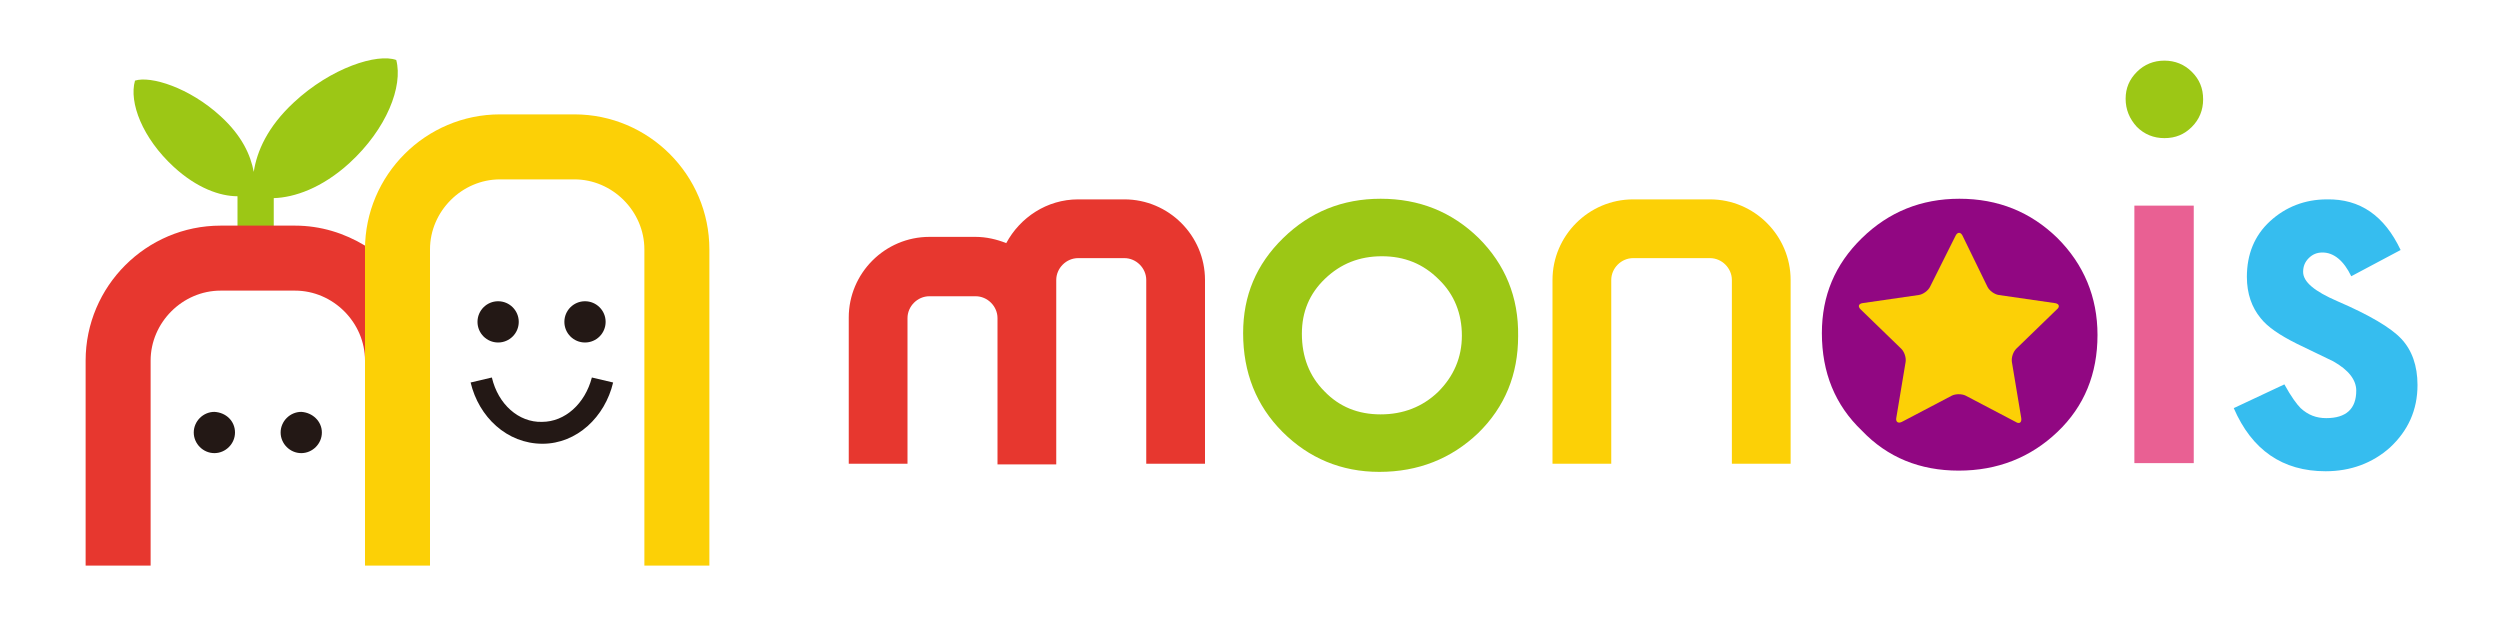 <?xml version="1.0" encoding="utf-8"?>
<!-- Generator: Adobe Illustrator 18.1.0, SVG Export Plug-In . SVG Version: 6.00 Build 0)  -->
<!DOCTYPE svg PUBLIC "-//W3C//DTD SVG 1.1//EN" "http://www.w3.org/Graphics/SVG/1.1/DTD/svg11.dtd">
<svg version="1.1" id="レイヤー_1" xmlns="http://www.w3.org/2000/svg" xmlns:xlink="http://www.w3.org/1999/xlink" x="0px"
	 y="0px" viewBox="0 0 400 100" enable-background="new 0 0 400 100" xml:space="preserve">
<g>
	<g>
		<path fill="#9CC715" d="M236.6,38.1c-4.3-4.2-9.5-6.3-15.7-6.3c-6.1,0-11.3,2.1-15.6,6.3c-4.3,4.2-6.4,9.2-6.4,15.2
			c0,6.3,2.1,11.6,6.3,15.8c4.2,4.2,9.4,6.4,15.5,6.4c6.2,0,11.5-2.1,15.8-6.2c4.3-4.2,6.4-9.4,6.4-15.5
			C243,47.5,240.8,42.3,236.6,38.1z M230.1,62.7c-2.5,2.4-5.6,3.6-9.2,3.6c-3.6,0-6.6-1.2-9-3.7c-2.4-2.4-3.6-5.5-3.6-9.2
			c0-3.5,1.2-6.4,3.7-8.8c2.5-2.4,5.5-3.6,9.1-3.6c3.6,0,6.6,1.2,9.1,3.7c2.5,2.4,3.7,5.5,3.7,9C233.9,57.2,232.6,60.2,230.1,62.7z"
			/>
		<path fill="#910782" d="M291.5,53.3c0-6,2.1-11,6.4-15.2c4.3-4.2,9.5-6.3,15.6-6.3c6.2,0,11.4,2.1,15.7,6.3
			c4.2,4.2,6.4,9.4,6.4,15.5c0,6.2-2.1,11.4-6.4,15.5c-4.3,4.1-9.6,6.2-15.8,6.2c-6.2,0-11.4-2.1-15.5-6.4
			C293.6,64.8,291.5,59.6,291.5,53.3z"/>
		<path fill="#9CC715" d="M340.1,15.8c0-1.7,0.6-3.1,1.8-4.3c1.2-1.2,2.7-1.8,4.4-1.8c1.7,0,3.2,0.6,4.4,1.8
			c1.2,1.2,1.8,2.6,1.8,4.4c0,1.7-0.6,3.2-1.8,4.4c-1.2,1.2-2.6,1.8-4.4,1.8c-1.7,0-3.2-0.6-4.4-1.8C340.7,19,340.1,17.5,340.1,15.8
			z"/>
		<rect x="341.5" y="32.9" fill="#E96093" width="9.5" height="41.2"/>
		<path fill="#36BDEF" d="M384.1,40l-7.9,4.2c-1.2-2.5-2.8-3.8-4.6-3.8c-0.9,0-1.6,0.3-2.2,0.9c-0.6,0.6-0.9,1.3-0.9,2.2
			c0,1.6,1.8,3.1,5.5,4.7c5.1,2.2,8.5,4.2,10.2,6c1.7,1.8,2.6,4.3,2.6,7.4c0,4-1.5,7.3-4.4,10c-2.8,2.5-6.3,3.8-10.3,3.8
			c-6.9,0-11.8-3.4-14.7-10.1l8.1-3.8c1.1,2,2,3.2,2.6,3.8c1.2,1.1,2.5,1.6,4.1,1.6c3.2,0,4.8-1.5,4.8-4.4c0-1.7-1.2-3.3-3.7-4.7
			c-1-0.5-1.9-0.9-2.9-1.4c-1-0.5-1.9-0.9-2.9-1.4c-2.8-1.4-4.7-2.7-5.8-4.1c-1.4-1.7-2.2-3.9-2.2-6.6c0-3.6,1.2-6.6,3.7-8.9
			c2.5-2.3,5.6-3.5,9.1-3.5C377.6,31.8,381.5,34.5,384.1,40z"/>
		<path fill="#E7372F" d="M192.8,74.2l0-29.4c0-7.1-5.8-12.9-12.9-12.9h-7.4c-5,0-9.3,2.9-11.5,7c-1.5-0.6-3.2-1-4.9-1h-7.4
			c-7.1,0-12.9,5.8-12.9,12.9v23.4h9.4V50.9c0-1.9,1.6-3.5,3.5-3.5h7.4c1.9,0,3.5,1.6,3.5,3.5v23.4h0h9.4V44.8
			c0-1.9,1.6-3.5,3.5-3.5h7.4c1.9,0,3.5,1.6,3.5,3.5v29.4H192.8z"/>
		<path fill="#FCD006" d="M277.1,74.2V44.8c0-1.9-1.6-3.5-3.5-3.5l0,0h-12.3c-1.9,0-3.5,1.6-3.5,3.5l0,0v29.4h-9.4V44.8
			c0-7.1,5.8-12.9,12.9-12.9l0,0h12.3c7.1,0,12.9,5.8,12.9,12.9l0,0v29.4H277.1L277.1,74.2z"/>
		<path fill="#FCD006" d="M312.9,37.7c0.3-0.6,0.8-0.6,1.1,0l4,8.2c0.3,0.6,1.1,1.2,1.8,1.3l9,1.3c0.7,0.1,0.8,0.6,0.3,1l-6.5,6.3
			c-0.5,0.5-0.8,1.4-0.7,2.1l1.5,9c0.1,0.7-0.3,1-0.9,0.6l-8-4.2c-0.6-0.3-1.6-0.3-2.2,0l-8,4.2c-0.6,0.3-1,0-0.9-0.6l1.5-9
			c0.1-0.7-0.2-1.6-0.7-2.1l-6.5-6.3c-0.5-0.5-0.3-0.9,0.3-1l9-1.3c0.7-0.1,1.5-0.7,1.8-1.3L312.9,37.7z"/>
	</g>
	<g>
		<g>
			<circle fill="#231815" cx="79.7" cy="51.5" r="3.3"/>
			<circle fill="#231815" cx="93.6" cy="51.5" r="3.3"/>
		</g>
		<g>
			<path fill="#231815" d="M37.6,69.2c0,1.8-1.5,3.3-3.3,3.3c-1.8,0-3.3-1.5-3.3-3.3c0-1.8,1.5-3.3,3.3-3.3
				C36.2,66,37.6,67.4,37.6,69.2z"/>
			<path fill="#231815" d="M51.5,69.2c0,1.8-1.5,3.3-3.3,3.3c-1.8,0-3.3-1.5-3.3-3.3c0-1.8,1.5-3.3,3.3-3.3
				C50,66,51.5,67.4,51.5,69.2z"/>
		</g>
		<path fill="#231815" d="M75.3,61.2l3.4-0.8c1,4.3,4.3,7.2,8,7.1l0,0c3.7,0,6.9-2.9,8-7.1l0,0l3.4,0.8c-1.3,5.5-5.8,9.8-11.3,9.8
			l0,0C81.1,71,76.6,66.7,75.3,61.2L75.3,61.2z M75.3,61.2L75.3,61.2L75.3,61.2L75.3,61.2L75.3,61.2L75.3,61.2z"/>
		<path fill="#9CC715" d="M63.4,9.6C60.4,8.5,53,10.8,47,16.4c-4.2,3.9-5.9,7.8-6.4,11.1c-0.5-2.7-1.9-5.8-5.3-8.9
			c-5-4.6-11.2-6.5-13.7-5.7c-1,3.5,1.2,9.2,6.2,13.8c3.7,3.4,7.4,4.7,10.2,4.7v9.9h5.8v-9.6c3.3-0.1,7.7-1.6,12.1-5.6
			C61.9,20.6,64.5,13.8,63.4,9.6z"/>
		<path fill="#FCD006" d="M103.1,90.5V39.9c0-6.1-5.1-11.2-11.2-11.2l0,0H80c-6.1,0-11.2,5.1-11.2,11.2l0,0v50.6l0,0H58.4V39.9
			c0-11.9,9.7-21.6,21.6-21.6l0,0h11.9c11.9,0,21.6,9.7,21.6,21.6l0,0v50.6H103.1L103.1,90.5z"/>
		<path fill="#E7372F" d="M58.4,39.3c-3.3-2-7.1-3.2-11.2-3.2H35.3c-11.9,0-21.6,9.7-21.6,21.6v32.8h10.4V57.7
			c0-6.1,5.1-11.2,11.2-11.2h11.9c6.1,0,11.2,5.1,11.2,11.2V39.3z"/>
	</g>
</g>
</svg>
